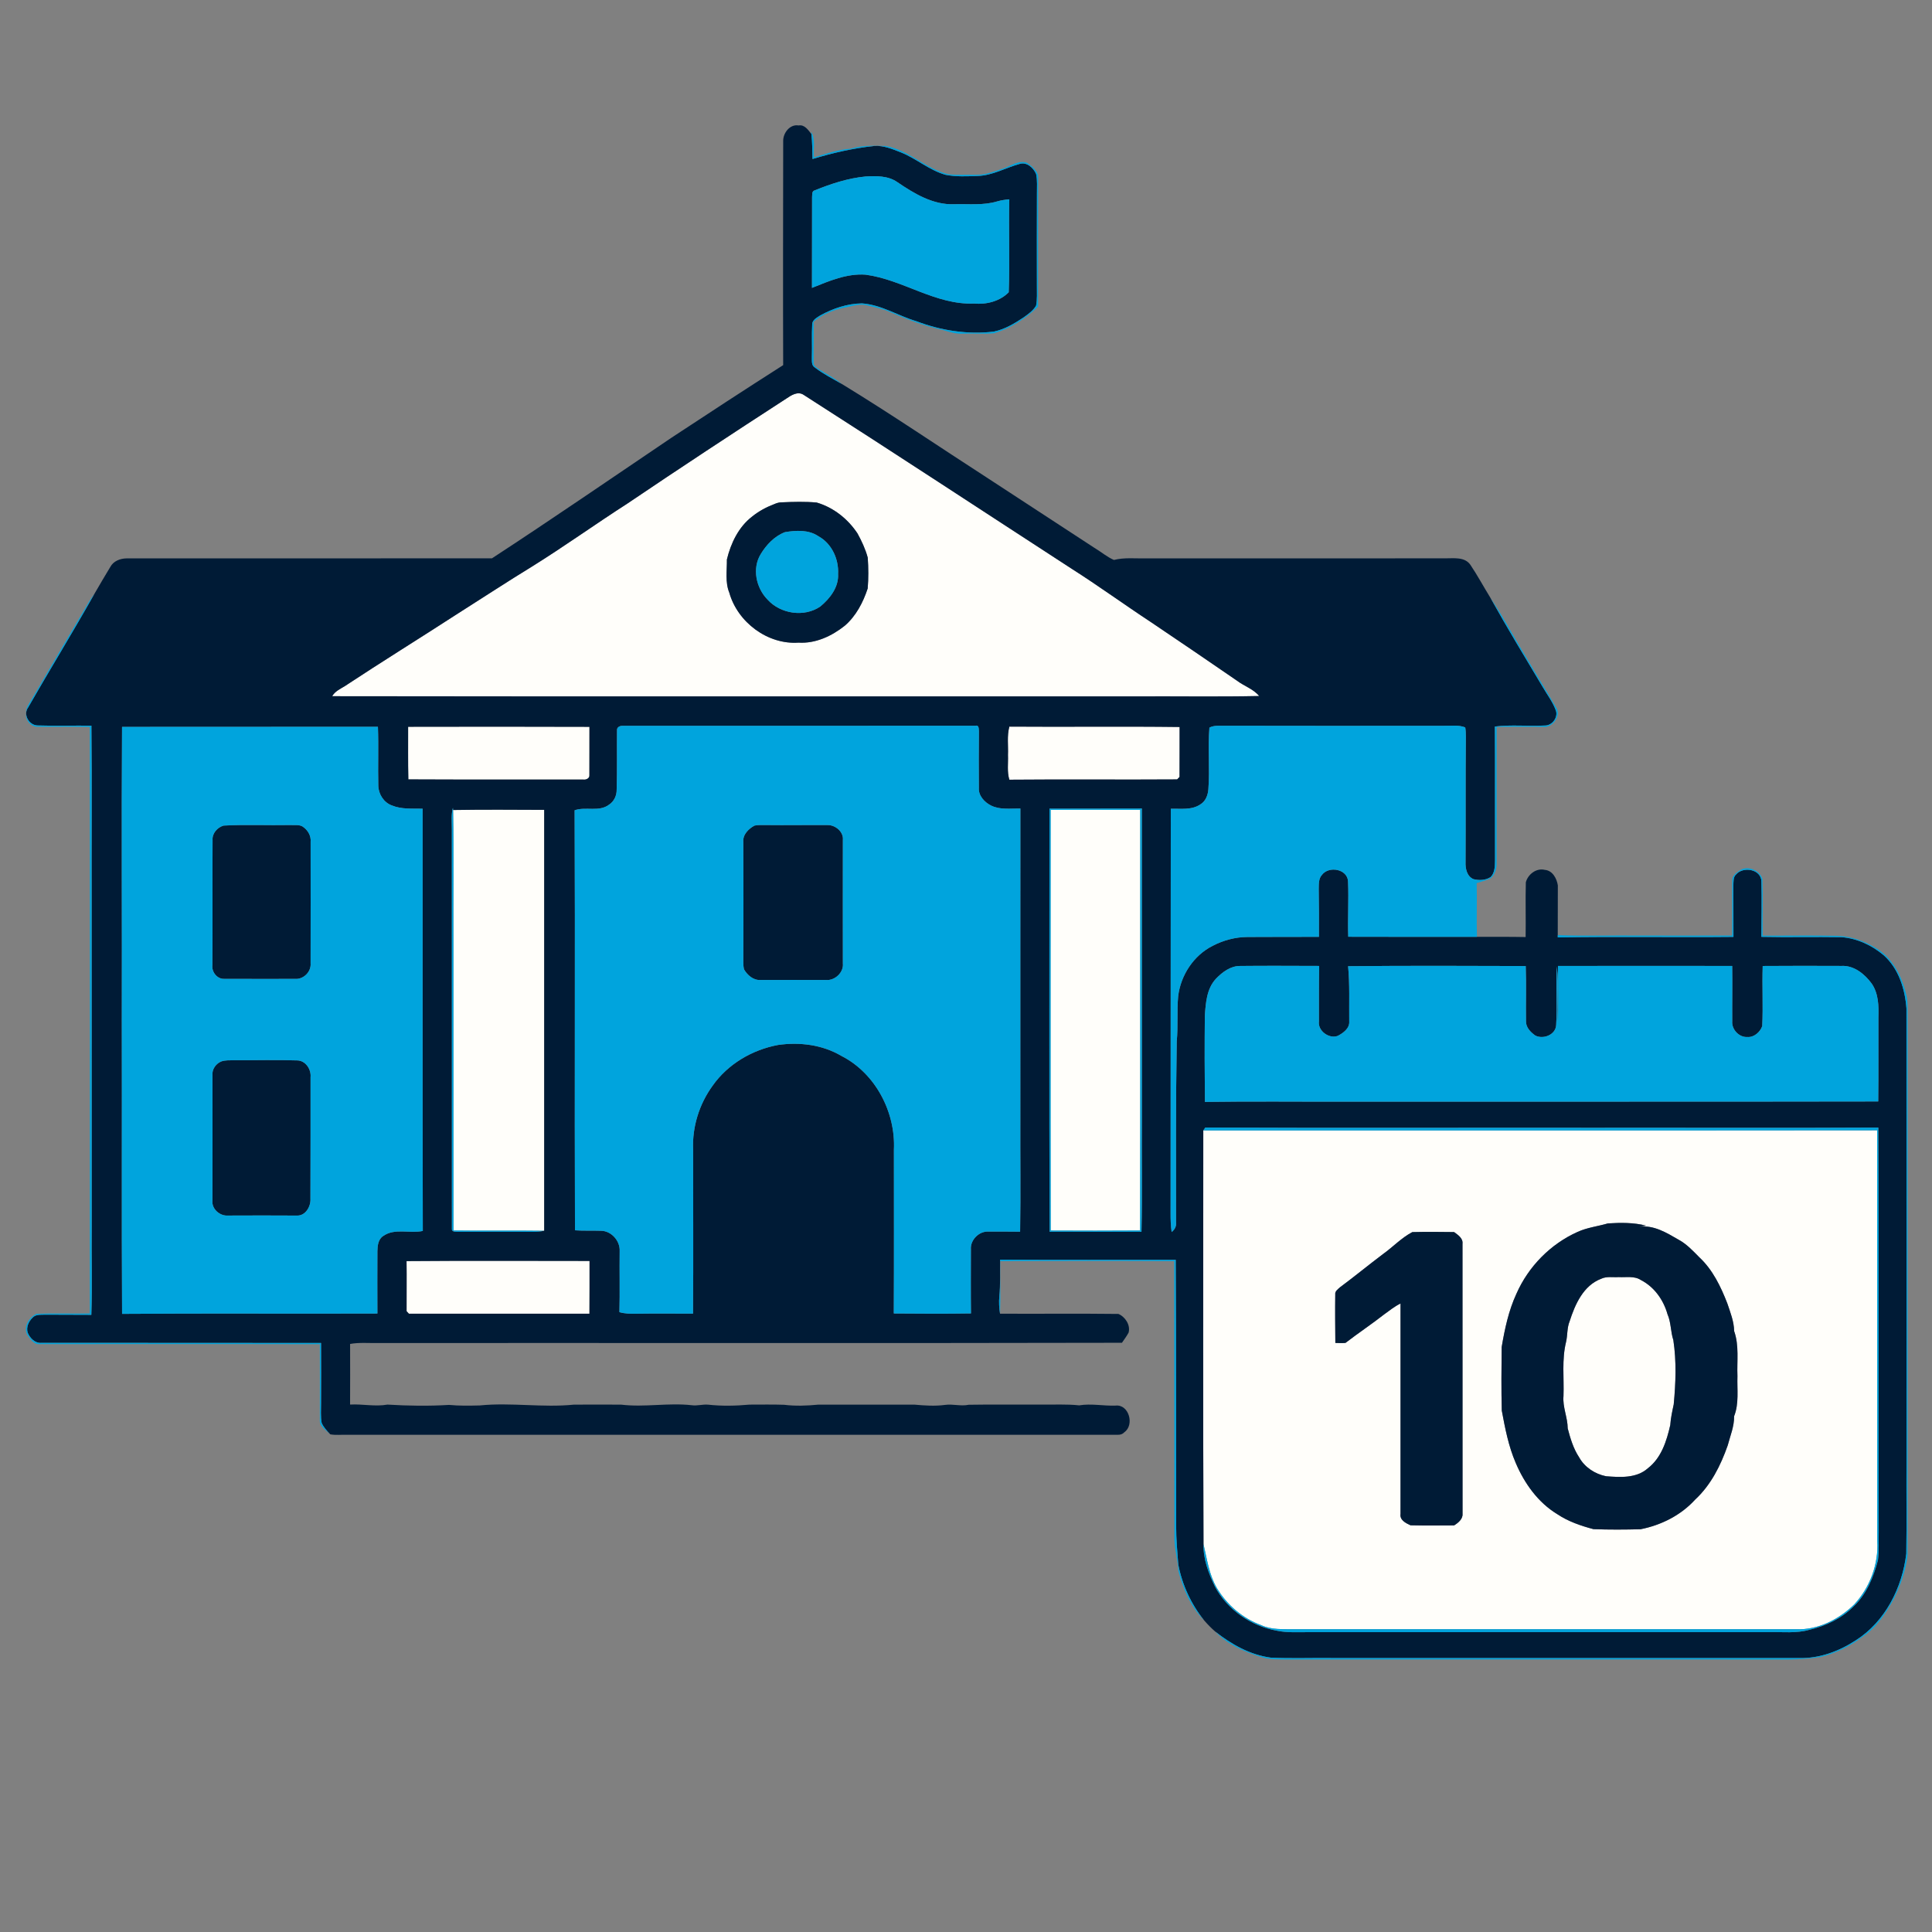 <?xml version="1.0" encoding="UTF-8"?> <svg xmlns="http://www.w3.org/2000/svg" width="1067pt" height="1067pt" viewBox="0 0 1067 1067" version="1.1"><rect x="0" y="0" width="1067" height="1067" fill="#808080" stroke="none"/><g id="#fffefaff"><path fill="#fffefa" opacity="1.00" d=" M 434.16 220.20 C 436.91 218.35 440.50 215.91 443.79 218.04 C 493.37 249.75 542.55 282.11 591.92 314.15 C 606.70 323.55 620.87 333.88 635.51 343.50 C 651.40 354.23 667.28 364.96 683.05 375.85 C 687.04 378.91 692.15 380.43 695.41 384.40 C 672.62 384.87 649.80 384.48 627.00 384.60 C 479.15 384.54 331.30 384.72 183.46 384.50 C 184.96 381.85 187.74 380.56 190.24 379.06 C 211.13 365.28 232.41 352.12 253.41 338.50 C 266.92 329.95 280.28 321.17 293.92 312.83 C 311.71 301.75 328.73 289.51 346.36 278.19 C 375.42 258.55 404.72 239.27 434.16 220.20 M 427.56 278.43 C 423.18 280.10 419.00 282.34 415.36 285.30 C 407.89 291.05 403.61 300.02 401.45 308.98 C 401.52 315.09 400.40 321.52 402.78 327.33 C 407.34 343.62 423.96 356.12 441.00 354.91 C 450.37 355.50 459.35 351.31 466.54 345.58 C 472.76 340.23 476.68 332.68 479.21 324.99 C 479.68 319.34 479.63 313.64 479.24 307.99 C 477.99 303.30 475.89 298.84 473.57 294.59 C 468.26 286.58 460.30 280.24 451.03 277.54 C 444.67 276.96 438.29 277.14 431.93 277.42 C 430.39 277.36 428.94 277.83 427.56 278.43 Z"></path><path fill="#fffefa" opacity="1.00" d=" M 225.40 401.38 C 258.78 401.31 292.16 401.29 325.54 401.41 C 325.49 410.29 325.58 419.18 325.51 428.07 C 325.73 429.90 323.57 430.80 322.04 430.52 C 289.87 430.48 257.69 430.60 225.52 430.44 C 225.28 420.75 225.44 411.06 225.40 401.38 Z"></path><path fill="#fffefa" opacity="1.00" d=" M 556.68 417.00 C 556.90 411.77 556.06 406.41 557.45 401.29 C 588.79 401.53 620.13 401.10 651.47 401.50 C 651.41 410.69 651.52 419.89 651.43 429.08 C 651.10 429.42 650.43 430.11 650.10 430.45 C 619.22 430.66 588.33 430.33 557.44 430.61 C 556.09 426.20 556.87 421.53 556.68 417.00 Z"></path><path fill="#fffefa" opacity="1.00" d=" M 250.23 447.35 C 267.00 447.07 283.78 447.20 300.55 447.27 C 300.53 524.75 300.55 602.24 300.55 679.73 C 283.85 679.47 267.16 679.81 250.46 679.55 C 250.44 627.03 250.45 574.51 250.44 522.00 C 250.30 497.11 250.72 472.22 250.23 447.35 Z"></path><path fill="#fffefa" opacity="1.00" d=" M 580.26 447.30 C 596.75 447.22 613.23 447.21 629.72 447.30 C 629.65 524.72 629.81 602.15 629.65 679.57 C 613.20 679.70 596.75 679.66 580.31 679.59 C 580.17 602.16 580.26 524.73 580.26 447.30 Z"></path><path fill="#fffefa" opacity="1.00" d=" M 664.55 624.31 C 788.60 624.27 912.65 624.39 1036.70 624.25 C 1036.80 699.83 1036.68 775.41 1036.76 850.99 C 1037.59 863.74 1032.71 876.72 1024.07 886.07 C 1015.61 894.36 1004.06 900.29 991.99 899.78 C 899.66 899.81 807.33 899.76 715.00 899.79 C 708.84 899.67 702.39 900.23 696.63 897.58 C 686.31 893.84 677.58 886.32 671.98 876.93 C 667.72 869.52 666.57 860.98 664.67 852.79 C 664.35 776.64 664.58 700.46 664.55 624.31 M 871.36 680.31 C 856.34 687.00 844.09 699.48 837.48 714.52 C 833.17 723.83 831.05 733.93 829.34 743.96 C 829.20 755.64 829.10 767.33 829.40 779.01 C 831.23 788.83 833.12 798.73 837.11 807.96 C 841.90 819.22 849.38 829.74 859.96 836.18 C 866.03 840.26 873.02 842.66 880.03 844.51 C 888.68 844.86 897.37 844.79 906.02 844.57 C 917.42 842.32 928.32 836.87 936.19 828.19 C 944.88 820.17 950.29 809.33 954.16 798.31 C 955.57 792.95 957.80 787.78 957.71 782.15 C 960.51 775.08 959.29 767.40 959.55 760.00 C 959.21 751.70 960.56 743.14 957.73 735.14 C 957.64 729.78 955.62 724.82 953.95 719.81 C 950.36 710.58 945.91 701.29 938.56 694.44 C 935.02 690.87 931.56 687.10 927.09 684.68 C 920.44 680.83 913.27 676.40 905.26 677.52 C 906.52 677.24 907.80 677.08 909.11 676.89 C 902.21 675.14 895.05 675.21 888.00 675.66 C 882.46 677.28 876.66 677.92 871.36 680.31 M 763.78 692.61 C 755.77 698.64 748.04 705.02 739.99 710.98 C 738.87 712.05 737.20 713.09 737.43 714.90 C 737.30 723.82 737.41 732.75 737.48 741.67 C 739.33 741.71 741.20 741.86 743.07 741.66 C 750.16 736.20 757.63 731.25 764.68 725.72 C 767.53 723.66 770.30 721.44 773.48 719.90 C 773.51 758.62 773.49 797.35 773.48 836.07 C 772.94 839.50 776.40 841.21 779.01 842.39 C 787.02 842.59 795.05 842.49 803.06 842.45 C 805.28 841.08 807.93 838.97 807.73 836.08 C 807.69 786.36 807.70 736.64 807.70 686.92 C 808.08 683.87 805.18 682.00 803.06 680.44 C 795.37 680.34 787.66 680.26 779.98 680.46 C 773.96 683.64 769.28 688.69 763.78 692.61 Z"></path><path fill="#fffefa" opacity="1.00" d=" M 224.53 696.48 C 258.21 696.20 291.90 696.38 325.59 696.39 C 325.57 706.10 325.63 715.82 325.54 725.53 C 292.30 725.54 259.06 725.55 225.83 725.54 C 225.51 725.19 224.87 724.48 224.55 724.13 C 224.51 714.91 224.66 705.69 224.53 696.48 Z"></path><path fill="#fffefa" opacity="1.00" d=" M 884.32 706.22 C 887.32 704.79 890.78 705.53 894.00 705.31 C 898.10 705.55 902.63 704.53 906.27 706.96 C 913.66 710.76 918.71 717.94 920.93 725.83 C 922.93 730.36 922.60 735.42 924.15 740.10 C 925.93 751.85 925.48 763.82 924.36 775.61 C 923.56 779.37 922.71 783.13 922.46 786.99 C 920.47 795.78 917.54 805.18 910.06 810.91 C 903.75 816.52 894.78 815.89 886.95 815.29 C 880.87 814.06 875.15 810.34 872.12 804.85 C 868.92 800.02 867.27 794.40 865.81 788.87 C 865.76 782.79 862.93 777.11 863.48 771.00 C 863.84 761.03 862.48 750.89 864.90 741.11 C 865.78 737.33 865.36 733.33 866.88 729.69 C 869.88 720.35 874.45 709.94 884.32 706.22 Z"></path></g><g id="#001b36ff"><path fill="#001b36" opacity="1.00" d=" M 432.54 77.96 C 432.41 73.52 436.21 68.45 441.02 69.29 C 444.36 68.68 446.32 71.78 448.12 74.04 C 448.65 78.62 448.61 83.23 448.74 87.82 C 459.93 84.41 471.35 81.81 482.99 80.60 C 488.10 80.29 492.93 82.36 497.59 84.17 C 506.12 87.59 513.21 93.99 522.12 96.52 C 528.01 97.70 534.09 97.38 540.07 97.17 C 548.22 96.89 555.43 92.62 563.14 90.53 C 567.10 89.31 570.77 92.71 572.22 96.11 C 573.01 99.68 572.63 103.38 572.68 107.00 C 572.59 124.00 572.64 140.99 572.66 157.99 C 572.61 161.60 572.93 165.27 572.20 168.83 C 570.55 171.63 567.79 173.51 565.22 175.37 C 560.21 178.71 554.87 181.86 548.92 183.13 C 534.40 184.90 519.64 182.54 506.02 177.38 C 495.93 174.38 486.71 168.28 476.01 167.56 C 467.94 167.65 460.02 170.35 452.99 174.21 C 451.19 175.42 448.59 176.64 448.56 179.14 C 448.23 185.11 448.57 191.10 448.38 197.08 C 448.48 199.12 447.95 201.73 450.04 202.97 C 454.64 206.52 459.86 209.14 464.88 212.03 C 492.45 228.84 519.11 247.07 546.25 264.57 C 565.62 277.21 584.96 289.88 604.33 302.51 C 608.00 304.67 611.26 307.55 615.19 309.25 C 621.01 307.77 627.06 308.52 633.00 308.38 C 688.00 308.40 743.00 308.40 798.00 308.36 C 802.80 308.41 808.89 307.37 812.08 311.96 C 816.01 317.81 819.36 324.05 823.06 330.06 C 832.30 346.65 842.13 362.89 851.88 379.19 C 854.35 383.50 857.47 387.50 859.20 392.21 C 860.73 396.12 857.21 400.84 853.07 400.69 C 843.91 401.18 834.71 400.14 825.58 401.25 C 825.74 425.84 825.58 450.44 825.66 475.03 C 825.59 478.22 825.67 481.93 823.25 484.37 C 820.51 486.20 816.82 486.32 813.71 485.52 C 810.11 483.94 809.23 479.61 809.39 476.06 C 809.51 453.02 809.33 429.97 809.55 406.93 C 809.52 405.19 809.52 403.44 809.22 401.73 C 805.34 400.18 801.05 400.99 797.00 400.84 C 755.64 400.86 714.29 400.92 672.94 400.81 C 671.22 400.85 669.45 401.01 667.93 401.85 C 667.04 413.15 668.21 424.56 667.36 435.88 C 667.11 439.09 665.89 442.45 663.01 444.20 C 658.21 447.53 652.10 446.50 646.61 446.67 C 646.63 521.12 646.44 595.56 646.49 670.00 C 646.47 673.48 646.58 676.96 647.07 680.42 C 648.75 679.13 649.75 677.25 649.50 675.11 C 649.47 641.78 649.34 608.44 649.89 575.12 C 650.69 566.81 649.91 558.45 650.68 550.14 C 652.08 538.60 659.22 527.66 669.69 522.38 C 675.62 519.29 682.26 517.50 688.97 517.48 C 702.12 517.36 715.27 517.47 728.42 517.40 C 728.47 508.58 728.42 499.77 728.30 490.95 C 728.38 488.31 728.15 485.28 730.09 483.18 C 733.91 478.06 744.33 479.92 744.50 486.93 C 744.92 497.06 744.27 507.21 744.61 517.35 C 768.30 517.41 791.99 517.41 815.68 517.40 C 824.64 517.42 833.60 517.33 842.57 517.51 C 842.74 507.42 842.41 497.32 842.69 487.24 C 843.87 482.85 848.47 479.28 853.15 480.41 C 857.46 480.75 859.78 485.20 860.36 489.00 C 860.30 498.15 860.37 507.30 860.31 516.46 C 860.32 516.77 860.33 517.41 860.33 517.72 C 892.66 517.15 925.01 517.75 957.35 517.42 C 957.36 507.92 957.32 498.43 957.30 488.93 C 957.42 486.88 957.11 484.44 958.82 482.93 C 962.75 478.30 972.77 480.04 972.79 486.93 C 973.04 497.08 972.82 507.24 972.76 517.40 C 987.53 517.73 1002.30 517.33 1017.07 517.58 C 1025.65 518.23 1033.87 522.08 1040.39 527.62 C 1048.62 534.99 1052.10 546.25 1052.89 556.97 C 1052.95 640.64 1052.89 724.32 1052.91 808.00 C 1052.82 824.68 1053.07 841.36 1052.80 858.03 C 1050.59 876.81 1041.15 895.64 1024.85 905.95 C 1015.74 911.91 1004.98 915.94 993.98 915.71 C 907.66 915.70 821.33 915.67 735.00 915.70 C 723.98 915.59 712.95 915.99 701.94 915.50 C 690.46 914.01 680.04 908.12 671.08 901.03 C 668.92 899.13 666.90 897.07 665.02 894.90 C 657.83 885.95 652.88 875.27 650.73 864.00 C 650.20 857.01 649.55 850.01 649.57 843.00 C 649.46 793.92 649.60 744.84 649.32 695.77 C 617.00 695.73 584.67 695.88 552.34 695.67 C 552.20 702.45 552.58 709.25 551.92 716.01 C 551.60 719.18 551.82 722.38 552.30 725.53 C 574.09 725.64 595.88 725.39 617.67 725.66 C 621.41 727.21 624.41 731.76 623.31 735.95 C 622.25 737.93 620.89 739.73 619.63 741.58 C 482.75 741.89 345.88 741.63 209.00 741.72 C 203.79 741.84 198.52 741.29 193.35 742.23 C 193.37 753.39 193.41 764.55 193.34 775.71 C 200.25 775.31 207.12 776.96 214.00 775.73 C 225.30 776.42 236.68 776.59 247.99 775.90 C 253.64 776.45 259.33 776.34 265.00 776.19 C 282.31 774.46 299.69 777.51 316.99 775.75 C 325.66 775.70 334.33 775.71 343.00 775.75 C 355.98 777.33 369.01 774.62 382.00 776.07 C 385.01 776.52 387.99 775.51 391.01 775.76 C 398.64 776.61 406.36 776.43 413.99 775.74 C 420.33 775.76 426.67 775.60 433.01 775.83 C 439.31 776.61 445.69 776.36 451.99 775.75 C 469.66 775.71 487.33 775.71 505.01 775.75 C 510.64 776.26 516.35 776.66 521.99 775.89 C 526.33 775.30 530.66 776.75 535.00 775.82 C 548.33 775.59 561.67 775.79 575.01 775.73 C 582.01 775.82 589.02 775.40 595.99 776.15 C 602.68 775.03 609.36 776.53 616.07 776.28 C 623.53 775.41 626.66 787.03 620.93 791.00 C 619.91 792.12 618.48 792.51 617.01 792.39 C 475.34 792.39 333.67 792.38 192.01 792.40 C 188.81 792.27 185.56 792.73 182.41 792.15 C 180.58 790.28 178.75 788.29 177.66 785.89 C 176.97 782.30 177.34 778.62 177.30 775.00 C 177.32 763.90 177.40 752.80 177.30 741.70 C 125.84 741.59 74.38 741.72 22.92 741.63 C 19.31 741.97 16.55 739.00 15.26 735.96 C 14.41 732.97 15.79 729.85 17.93 727.79 C 19.66 725.73 22.58 726.21 24.96 726.06 C 33.45 726.12 41.94 726.09 50.44 726.15 C 50.99 709.78 50.46 693.38 50.64 677.00 C 50.63 617.00 50.62 557.00 50.61 497.00 C 50.51 464.93 50.81 432.85 50.48 400.77 C 40.63 400.65 30.77 400.97 20.92 400.66 C 16.15 400.70 12.55 394.73 15.54 390.69 C 27.54 369.74 40.21 349.17 52.05 328.13 C 54.96 323.12 57.87 318.11 60.89 313.16 C 62.63 309.82 66.41 308.42 69.99 308.38 C 137.23 308.34 204.49 308.43 271.72 308.34 C 305.04 286.59 337.85 264.00 370.84 241.74 C 391.32 228.25 411.85 214.83 432.53 201.65 C 432.38 160.42 432.51 119.18 432.54 77.96 M 450.00 105.12 C 448.21 105.54 448.65 107.59 448.49 108.97 C 448.47 125.65 448.45 142.32 448.43 158.99 C 457.84 155.21 467.65 150.95 478.02 151.69 C 498.69 154.44 516.65 168.50 538.00 167.64 C 544.84 168.27 552.23 166.38 557.10 161.40 C 557.73 144.32 557.01 127.18 557.42 110.08 C 555.18 110.28 552.95 110.58 550.79 111.21 C 543.09 113.56 534.94 112.56 527.02 112.79 C 515.33 113.26 504.87 106.91 495.55 100.57 C 490.44 97.00 483.91 97.13 477.96 97.48 C 468.29 98.42 458.95 101.49 450.00 105.12 M 434.16 220.20 C 404.72 239.27 375.42 258.55 346.36 278.19 C 328.73 289.51 311.71 301.75 293.92 312.83 C 280.28 321.17 266.92 329.95 253.41 338.50 C 232.41 352.12 211.13 365.28 190.24 379.06 C 187.74 380.56 184.96 381.85 183.46 384.50 C 331.30 384.72 479.15 384.54 627.00 384.60 C 649.80 384.48 672.62 384.87 695.41 384.40 C 692.15 380.43 687.04 378.91 683.05 375.85 C 667.28 364.96 651.40 354.23 635.51 343.50 C 620.87 333.88 606.70 323.55 591.92 314.15 C 542.55 282.11 493.37 249.75 443.79 218.04 C 440.50 215.91 436.91 218.35 434.16 220.20 M 340.77 403.27 C 340.66 414.19 340.90 425.12 340.57 436.04 C 340.64 439.30 339.17 442.58 336.39 444.38 C 330.89 448.60 323.53 445.33 317.35 447.50 C 317.71 524.83 317.26 602.15 317.55 679.47 C 322.33 679.81 327.12 679.56 331.90 679.73 C 337.61 679.77 342.52 685.28 342.23 690.93 C 342.08 702.18 342.39 713.43 342.09 724.67 C 344.98 725.51 348.00 725.59 351.00 725.53 C 361.58 725.37 372.16 725.49 382.74 725.48 C 383.00 695.33 382.76 665.16 382.80 635.00 C 382.20 622.44 386.19 609.71 393.59 599.57 C 401.99 587.63 415.44 579.77 429.69 577.11 C 441.63 575.39 454.21 576.97 464.71 583.17 C 483.48 592.73 494.69 614.23 493.69 635.01 C 493.68 665.14 493.78 695.27 493.63 725.40 C 507.83 725.52 522.04 725.59 536.24 725.37 C 536.10 713.57 536.18 701.76 536.20 689.96 C 535.80 684.77 540.77 679.81 545.95 680.18 C 551.76 680.14 557.57 680.19 563.39 680.24 C 563.74 659.16 563.42 638.08 563.51 617.00 C 563.54 560.17 563.47 503.35 563.53 446.53 C 558.15 446.44 552.39 447.37 547.38 444.90 C 543.69 443.07 540.30 439.44 540.60 435.06 C 540.51 424.69 540.54 414.31 540.63 403.94 C 540.52 402.61 540.74 400.23 538.70 400.82 C 473.83 400.88 408.96 400.82 344.10 400.86 C 342.60 400.74 340.64 401.44 340.77 403.27 M 67.40 401.44 C 67.05 455.62 67.42 509.82 67.27 564.00 C 67.40 617.87 67.13 671.75 67.42 725.62 C 114.42 725.26 161.43 725.61 208.43 725.43 C 208.36 713.95 208.40 702.47 208.43 690.99 C 208.48 688.00 208.85 684.42 211.60 682.64 C 218.01 678.08 226.28 681.40 233.50 679.82 C 233.32 602.09 233.44 524.36 233.41 446.63 C 227.74 446.48 221.83 447.06 216.46 444.84 C 211.99 443.26 209.06 438.64 208.93 433.98 C 208.67 423.12 209.12 412.24 208.72 401.38 C 161.62 401.41 114.51 401.40 67.40 401.44 M 225.40 401.38 C 225.44 411.06 225.28 420.75 225.52 430.44 C 257.69 430.60 289.87 430.48 322.04 430.52 C 323.57 430.80 325.73 429.90 325.51 428.07 C 325.58 419.18 325.49 410.29 325.54 401.41 C 292.16 401.29 258.78 401.31 225.40 401.38 M 556.68 417.00 C 556.87 421.53 556.09 426.20 557.44 430.61 C 588.33 430.33 619.22 430.66 650.10 430.45 C 650.43 430.11 651.10 429.42 651.43 429.08 C 651.52 419.89 651.41 410.69 651.47 401.50 C 620.13 401.10 588.79 401.53 557.45 401.29 C 556.06 406.41 556.90 411.77 556.68 417.00 M 579.59 446.61 C 579.62 524.49 579.41 602.39 579.68 680.27 C 596.59 680.32 613.50 680.24 630.41 680.28 C 630.90 659.20 630.46 638.09 630.64 617.00 C 630.68 560.18 630.57 503.35 630.62 446.53 C 613.61 446.61 596.60 446.52 579.59 446.61 M 249.54 458.00 C 249.56 531.58 249.55 605.17 249.57 678.75 C 249.42 680.05 251.11 680.34 252.08 680.31 C 266.07 680.30 280.06 680.21 294.05 680.32 C 296.23 680.35 298.41 680.15 300.55 679.73 C 300.55 602.24 300.53 524.75 300.55 447.27 C 283.78 447.20 267.00 447.07 250.23 447.35 L 250.14 446.13 C 249.07 450.00 249.57 454.04 249.54 458.00 M 671.55 540.53 C 666.43 546.00 665.90 553.87 665.41 560.96 C 665.25 576.83 665.28 592.70 665.45 608.56 C 691.63 608.17 717.82 608.50 744.00 608.41 C 841.77 608.35 939.54 608.49 1037.30 608.31 C 1037.50 592.87 1037.34 577.44 1037.40 562.00 C 1037.62 555.58 1037.47 548.69 1033.69 543.20 C 1029.81 537.93 1023.92 533.09 1017.01 533.46 C 1002.50 533.41 988.00 533.37 973.50 533.49 C 973.12 544.55 973.78 555.63 973.24 566.68 C 972.10 569.99 968.69 573.02 964.99 572.71 C 960.44 572.98 956.28 568.53 956.67 564.01 C 956.60 553.83 956.81 543.65 956.65 533.47 C 924.58 533.46 892.50 533.37 860.42 533.48 C 860.59 544.35 860.52 555.23 860.46 566.10 C 859.71 555.32 860.95 544.48 859.82 533.74 C 859.22 544.50 860.09 555.31 859.44 566.06 C 859.20 571.49 852.36 574.15 847.94 571.92 C 845.34 570.09 842.69 567.43 842.77 564.02 C 842.62 553.86 842.98 543.68 842.62 533.52 C 809.93 533.40 777.22 533.30 744.53 533.61 C 745.49 543.71 745.03 553.87 745.15 564.01 C 745.47 567.94 741.85 570.51 738.77 572.11 C 733.93 573.86 727.72 569.30 728.41 564.05 C 728.44 553.85 728.34 543.66 728.54 533.46 C 714.00 533.44 699.47 533.31 684.94 533.48 C 679.63 533.42 675.06 536.87 671.55 540.53 M 665.67 622.72 C 665.39 623.11 664.83 623.91 664.55 624.31 C 664.58 700.46 664.35 776.64 664.67 852.79 C 664.45 861.02 667.48 868.95 671.00 876.26 C 677.80 889.05 690.84 897.96 705.00 900.56 C 710.92 901.84 717.00 901.33 723.00 901.41 C 807.67 901.33 892.33 901.42 977.00 901.39 C 984.44 901.21 992.06 902.17 999.32 900.08 C 1008.26 897.99 1016.85 893.95 1023.44 887.44 C 1030.77 880.68 1034.68 871.12 1037.14 861.65 C 1037.83 856.47 1037.43 851.21 1037.57 846.00 C 1037.38 771.58 1037.77 697.15 1037.34 622.74 C 984.90 623.04 932.45 622.78 880.00 622.86 C 808.56 622.77 737.11 623.05 665.67 622.72 M 224.53 696.48 C 224.66 705.69 224.51 714.91 224.55 724.13 C 224.87 724.48 225.51 725.19 225.83 725.54 C 259.06 725.55 292.30 725.54 325.54 725.53 C 325.63 715.82 325.57 706.10 325.59 696.39 C 291.90 696.38 258.21 696.20 224.53 696.48 Z"></path><path fill="#001b36" opacity="1.00" d=" M 427.56 278.43 C 428.94 277.83 430.39 277.36 431.93 277.42 C 438.29 277.14 444.67 276.96 451.03 277.54 C 460.30 280.24 468.26 286.58 473.57 294.59 C 475.89 298.84 477.99 303.30 479.24 307.99 C 479.63 313.64 479.68 319.34 479.21 324.99 C 476.68 332.68 472.76 340.23 466.54 345.58 C 459.35 351.31 450.37 355.50 441.00 354.91 C 423.96 356.12 407.34 343.62 402.78 327.33 C 400.40 321.52 401.52 315.09 401.45 308.98 C 403.61 300.02 407.89 291.05 415.36 285.30 C 419.00 282.34 423.18 280.10 427.56 278.43 M 433.51 293.90 C 427.78 296.08 423.27 300.82 420.15 305.99 C 415.26 313.91 417.56 324.67 423.87 331.11 C 431.01 339.06 444.10 341.05 453.01 334.98 C 458.34 330.58 463.27 324.31 462.85 317.01 C 463.29 308.79 459.38 300.18 452.00 296.16 C 446.61 292.47 439.64 292.88 433.51 293.90 Z"></path><path fill="#001b36" opacity="1.00" d=" M 123.52 455.95 C 135.66 455.29 147.86 455.88 160.03 455.65 C 162.65 455.85 165.80 455.07 167.91 457.07 C 170.30 458.95 171.83 461.84 171.55 464.93 C 171.61 487.29 171.56 509.66 171.54 532.02 C 171.92 536.66 167.69 540.91 163.06 540.62 C 150.02 540.63 136.97 540.66 123.94 540.60 C 119.99 540.82 116.82 536.85 117.30 533.04 C 117.48 510.01 117.26 486.98 117.40 463.95 C 117.10 460.24 120.09 456.90 123.52 455.95 Z"></path><path fill="#001b36" opacity="1.00" d=" M 416.70 455.95 C 418.75 455.51 420.88 455.67 422.98 455.65 C 434.32 455.79 445.67 455.58 457.02 455.66 C 461.32 455.56 465.96 459.36 465.50 463.91 C 465.43 486.63 465.51 509.35 465.50 532.07 C 466.05 537.08 460.99 541.74 456.06 541.22 C 444.04 541.16 432.02 541.21 420.00 541.22 C 416.05 541.46 412.78 538.56 410.91 535.37 C 410.31 532.96 410.57 530.45 410.52 528.00 C 410.62 506.98 410.60 485.95 410.51 464.92 C 410.15 460.92 413.45 457.69 416.70 455.95 Z"></path><path fill="#001b36" opacity="1.00" d=" M 122.27 586.19 C 124.43 585.45 126.75 585.61 129.00 585.55 C 140.69 585.60 152.39 585.26 164.07 585.64 C 168.77 585.68 171.95 590.56 171.51 594.96 C 171.51 617.32 171.53 639.69 171.45 662.05 C 171.72 666.30 168.72 671.53 164.00 671.33 C 151.31 671.22 138.62 671.29 125.93 671.32 C 121.46 671.70 116.79 667.67 117.33 663.04 C 117.42 640.02 117.34 616.99 117.34 593.96 C 116.97 590.58 119.20 587.42 122.27 586.19 Z"></path><path fill="#001b36" opacity="1.00" d=" M 871.36 680.31 C 876.66 677.92 882.46 677.28 888.00 675.66 C 895.05 675.21 902.21 675.14 909.11 676.89 C 907.80 677.08 906.52 677.24 905.26 677.52 C 913.27 676.40 920.44 680.83 927.09 684.68 C 931.56 687.10 935.02 690.87 938.56 694.44 C 945.91 701.29 950.36 710.58 953.95 719.81 C 955.62 724.82 957.64 729.78 957.73 735.14 C 960.56 743.14 959.21 751.70 959.55 760.00 C 959.29 767.40 960.51 775.08 957.71 782.15 C 957.80 787.78 955.57 792.95 954.16 798.31 C 950.29 809.33 944.88 820.17 936.19 828.19 C 928.32 836.87 917.42 842.32 906.02 844.57 C 897.37 844.79 888.68 844.86 880.03 844.51 C 873.02 842.66 866.03 840.26 859.96 836.18 C 849.38 829.74 841.90 819.22 837.11 807.96 C 833.12 798.73 831.23 788.83 829.40 779.01 C 829.10 767.33 829.20 755.64 829.34 743.96 C 831.05 733.93 833.17 723.83 837.48 714.52 C 844.09 699.48 856.34 687.00 871.36 680.31 M 884.32 706.22 C 874.45 709.94 869.88 720.35 866.88 729.69 C 865.36 733.33 865.78 737.33 864.90 741.11 C 862.48 750.89 863.84 761.03 863.48 771.00 C 862.93 777.11 865.76 782.79 865.81 788.87 C 867.27 794.40 868.92 800.02 872.12 804.85 C 875.15 810.34 880.87 814.06 886.95 815.29 C 894.78 815.89 903.75 816.52 910.06 810.91 C 917.54 805.18 920.47 795.78 922.46 786.99 C 922.71 783.13 923.56 779.37 924.36 775.61 C 925.48 763.82 925.93 751.85 924.15 740.10 C 922.60 735.42 922.93 730.36 920.93 725.83 C 918.71 717.94 913.66 710.76 906.27 706.96 C 902.63 704.53 898.10 705.55 894.00 705.31 C 890.78 705.53 887.32 704.79 884.32 706.22 Z"></path><path fill="#001b36" opacity="1.00" d=" M 763.78 692.61 C 769.28 688.69 773.96 683.64 779.98 680.46 C 787.66 680.26 795.37 680.34 803.06 680.44 C 805.18 682.00 808.08 683.87 807.70 686.92 C 807.70 736.64 807.69 786.36 807.73 836.08 C 807.93 838.97 805.28 841.08 803.06 842.45 C 795.05 842.49 787.02 842.59 779.01 842.39 C 776.40 841.21 772.94 839.50 773.48 836.07 C 773.49 797.35 773.51 758.62 773.48 719.90 C 770.30 721.44 767.53 723.66 764.68 725.72 C 757.63 731.25 750.16 736.20 743.07 741.66 C 741.20 741.86 739.33 741.71 737.48 741.67 C 737.41 732.75 737.30 723.82 737.43 714.90 C 737.20 713.09 738.87 712.05 739.99 710.98 C 748.04 705.02 755.77 698.64 763.78 692.61 Z"></path></g><g id="#00a4ddff"><path fill="#00a4dd" opacity="1.00" d=" M 448.00 72.75 C 450.51 77.07 449.09 82.23 449.50 86.95 C 456.14 84.90 462.77 82.63 469.75 82.13 C 475.99 80.23 482.55 80.40 489.00 80.61 C 501.95 82.71 511.34 93.40 524.01 96.31 C 529.00 96.76 534.02 96.46 539.02 96.53 C 544.23 96.72 549.13 94.62 554.01 93.08 C 558.27 91.65 562.61 88.27 567.27 89.95 C 570.23 92.03 573.88 94.85 573.35 98.93 C 573.26 122.42 573.33 145.91 573.30 169.39 C 566.36 176.00 558.10 181.45 548.82 184.06 C 543.22 184.53 537.58 184.10 531.97 184.27 C 528.06 184.51 524.32 183.34 520.63 182.24 C 510.29 180.03 500.39 176.19 490.71 172.00 C 486.91 170.29 482.75 169.71 478.75 168.63 C 474.95 167.64 471.15 168.92 467.45 169.71 C 460.90 170.88 454.46 173.41 449.33 177.71 C 449.53 185.17 449.26 192.63 449.37 200.09 C 449.09 202.02 450.97 202.93 452.27 203.89 C 456.46 206.62 461.00 208.82 464.88 212.03 C 459.86 209.14 454.64 206.52 450.04 202.97 C 447.95 201.73 448.48 199.12 448.38 197.08 C 448.57 191.10 448.23 185.11 448.56 179.14 C 448.59 176.64 451.19 175.42 452.99 174.21 C 460.02 170.35 467.94 167.65 476.01 167.56 C 486.71 168.28 495.93 174.38 506.02 177.38 C 519.64 182.54 534.40 184.90 548.92 183.13 C 554.87 181.86 560.21 178.71 565.22 175.37 C 567.79 173.51 570.55 171.63 572.20 168.83 C 572.93 165.27 572.61 161.60 572.66 157.99 C 572.64 140.99 572.59 124.00 572.68 107.00 C 572.63 103.38 573.01 99.68 572.22 96.11 C 570.77 92.71 567.10 89.31 563.14 90.53 C 555.43 92.62 548.22 96.89 540.07 97.17 C 534.09 97.38 528.01 97.70 522.12 96.52 C 513.21 93.99 506.12 87.59 497.59 84.17 C 492.93 82.36 488.10 80.29 482.99 80.60 C 471.35 81.81 459.93 84.41 448.74 87.82 C 448.61 83.23 448.65 78.62 448.12 74.04 C 448.09 73.72 448.03 73.08 448.00 72.75 Z"></path><path fill="#00a4dd" opacity="1.00" d=" M 450.00 105.12 C 458.95 101.49 468.29 98.42 477.96 97.48 C 483.91 97.13 490.44 97.00 495.55 100.57 C 504.87 106.91 515.33 113.26 527.02 112.79 C 534.94 112.56 543.09 113.56 550.79 111.21 C 552.95 110.58 555.18 110.28 557.42 110.08 C 557.01 127.18 557.73 144.32 557.10 161.40 C 552.23 166.38 544.84 168.27 538.00 167.64 C 516.65 168.50 498.69 154.44 478.02 151.69 C 467.65 150.95 457.84 155.21 448.43 158.99 C 448.45 142.32 448.47 125.65 448.49 108.97 C 448.65 107.59 448.21 105.54 450.00 105.12 Z"></path><path fill="#00a4dd" opacity="1.00" d=" M 433.51 293.90 C 439.64 292.88 446.61 292.47 452.00 296.16 C 459.38 300.18 463.29 308.79 462.85 317.01 C 463.27 324.31 458.34 330.58 453.01 334.98 C 444.10 341.05 431.01 339.06 423.87 331.11 C 417.56 324.67 415.26 313.91 420.15 305.99 C 423.27 300.82 427.78 296.08 433.51 293.90 Z"></path><path fill="#00a4dd" opacity="1.00" d=" M 49.63 331.47 C 50.38 330.32 51.21 329.21 52.05 328.13 C 40.21 349.17 27.54 369.74 15.54 390.69 C 12.55 394.73 16.15 400.70 20.92 400.66 C 30.77 400.97 40.63 400.65 50.48 400.77 C 50.81 432.85 50.51 464.93 50.61 497.00 C 50.62 557.00 50.63 617.00 50.64 677.00 C 50.46 693.38 50.99 709.78 50.44 726.15 C 41.94 726.09 33.45 726.12 24.96 726.06 C 22.58 726.21 19.66 725.73 17.93 727.79 C 15.79 729.85 14.41 732.97 15.26 735.96 C 16.55 739.00 19.31 741.97 22.92 741.63 C 74.38 741.72 125.84 741.59 177.30 741.70 C 177.40 752.80 177.32 763.90 177.30 775.00 C 177.34 778.62 176.97 782.30 177.66 785.89 C 178.75 788.29 180.58 790.28 182.41 792.15 C 180.09 789.84 176.22 787.83 176.65 784.02 C 176.63 770.14 176.72 756.25 176.65 742.36 C 125.09 742.23 73.53 742.34 21.98 742.31 C 18.65 742.67 16.66 739.47 15.01 737.12 C 12.79 732.72 16.13 727.29 20.26 725.59 C 30.03 725.21 39.82 725.63 49.60 725.42 C 49.71 617.44 49.63 509.46 49.60 401.48 C 40.06 401.24 30.52 401.48 20.98 401.37 C 17.21 401.60 13.76 397.75 14.44 394.00 C 14.01 391.03 16.08 388.69 17.42 386.27 C 28.11 367.97 38.82 349.69 49.63 331.47 Z"></path><path fill="#00a4dd" opacity="1.00" d=" M 823.06 330.06 C 830.30 340.63 836.17 352.07 842.91 362.96 C 848.27 372.20 853.96 381.26 859.29 390.51 C 862.66 395.14 857.37 402.28 852.06 401.42 C 843.56 401.44 835.06 401.23 826.56 401.51 C 826.59 426.36 826.55 451.21 826.55 476.06 C 826.71 479.31 825.86 482.93 823.27 485.08 C 820.78 486.22 818.11 486.88 815.53 487.72 C 815.79 497.61 815.39 507.51 815.68 517.40 C 791.99 517.41 768.30 517.41 744.61 517.35 C 744.27 507.21 744.92 497.06 744.50 486.93 C 744.33 479.92 733.91 478.06 730.09 483.18 C 728.15 485.28 728.38 488.31 728.30 490.95 C 728.42 499.77 728.47 508.58 728.42 517.40 C 715.27 517.47 702.12 517.36 688.97 517.48 C 682.26 517.50 675.62 519.29 669.69 522.38 C 659.22 527.66 652.08 538.60 650.68 550.14 C 649.91 558.45 650.69 566.81 649.89 575.12 C 649.34 608.44 649.47 641.78 649.50 675.11 C 649.75 677.25 648.75 679.13 647.07 680.42 C 646.58 676.96 646.47 673.48 646.49 670.00 C 646.44 595.56 646.63 521.12 646.61 446.67 C 652.10 446.50 658.21 447.53 663.01 444.20 C 665.89 442.45 667.11 439.09 667.36 435.88 C 668.21 424.56 667.04 413.15 667.93 401.85 C 669.45 401.01 671.22 400.85 672.94 400.81 C 714.29 400.92 755.64 400.86 797.00 400.84 C 801.05 400.99 805.34 400.18 809.22 401.73 C 809.52 403.44 809.52 405.19 809.55 406.93 C 809.33 429.97 809.51 453.02 809.39 476.06 C 809.23 479.61 810.11 483.94 813.71 485.52 C 816.82 486.32 820.51 486.20 823.25 484.37 C 825.67 481.93 825.59 478.22 825.66 475.03 C 825.58 450.44 825.74 425.84 825.58 401.25 C 834.71 400.14 843.91 401.18 853.07 400.69 C 857.21 400.84 860.73 396.12 859.20 392.21 C 857.47 387.50 854.35 383.50 851.88 379.19 C 842.13 362.89 832.30 346.65 823.06 330.06 Z"></path><path fill="#00a4dd" opacity="1.00" d=" M 340.77 403.27 C 340.64 401.44 342.60 400.74 344.10 400.86 C 408.96 400.82 473.83 400.88 538.70 400.82 C 540.74 400.23 540.52 402.61 540.63 403.94 C 540.54 414.31 540.51 424.69 540.60 435.06 C 540.30 439.44 543.69 443.07 547.38 444.90 C 552.39 447.37 558.15 446.44 563.53 446.53 C 563.47 503.35 563.54 560.17 563.51 617.00 C 563.42 638.08 563.74 659.16 563.39 680.24 C 557.57 680.19 551.76 680.14 545.95 680.18 C 540.77 679.81 535.80 684.77 536.20 689.96 C 536.18 701.76 536.10 713.57 536.24 725.37 C 522.04 725.59 507.83 725.52 493.63 725.40 C 493.78 695.27 493.68 665.14 493.69 635.01 C 494.69 614.23 483.48 592.73 464.71 583.17 C 454.21 576.97 441.63 575.39 429.69 577.11 C 415.44 579.77 401.99 587.63 393.59 599.57 C 386.19 609.71 382.20 622.44 382.80 635.00 C 382.76 665.16 383.00 695.33 382.74 725.48 C 372.16 725.49 361.58 725.37 351.00 725.53 C 348.00 725.59 344.98 725.51 342.09 724.67 C 342.39 713.43 342.08 702.18 342.23 690.93 C 342.52 685.28 337.61 679.77 331.90 679.73 C 327.12 679.56 322.33 679.81 317.55 679.47 C 317.26 602.15 317.71 524.83 317.35 447.50 C 323.53 445.33 330.89 448.60 336.39 444.38 C 339.17 442.58 340.64 439.30 340.57 436.04 C 340.90 425.12 340.66 414.19 340.77 403.27 M 416.70 455.95 C 413.45 457.69 410.15 460.92 410.51 464.92 C 410.60 485.95 410.62 506.98 410.52 528.00 C 410.57 530.45 410.31 532.96 410.91 535.37 C 412.78 538.56 416.05 541.46 420.00 541.22 C 432.02 541.21 444.04 541.16 456.06 541.22 C 460.99 541.74 466.05 537.08 465.50 532.07 C 465.51 509.35 465.43 486.63 465.50 463.91 C 465.96 459.36 461.32 455.56 457.02 455.66 C 445.67 455.58 434.32 455.79 422.98 455.65 C 420.88 455.67 418.75 455.51 416.70 455.95 Z"></path><path fill="#00a4dd" opacity="1.00" d=" M 67.40 401.44 C 114.51 401.40 161.62 401.41 208.72 401.38 C 209.12 412.24 208.67 423.12 208.93 433.98 C 209.06 438.64 211.99 443.26 216.46 444.84 C 221.83 447.06 227.74 446.48 233.41 446.63 C 233.44 524.36 233.32 602.09 233.50 679.82 C 226.28 681.40 218.01 678.08 211.60 682.64 C 208.85 684.42 208.48 688.00 208.43 690.99 C 208.40 702.47 208.36 713.95 208.43 725.43 C 161.43 725.61 114.42 725.26 67.42 725.62 C 67.13 671.75 67.40 617.87 67.27 564.00 C 67.42 509.82 67.05 455.62 67.40 401.44 M 123.52 455.95 C 120.09 456.90 117.10 460.24 117.40 463.95 C 117.26 486.98 117.48 510.01 117.30 533.04 C 116.82 536.85 119.99 540.82 123.94 540.60 C 136.97 540.66 150.02 540.63 163.06 540.62 C 167.69 540.91 171.92 536.66 171.54 532.02 C 171.56 509.66 171.61 487.29 171.55 464.93 C 171.83 461.84 170.30 458.95 167.91 457.07 C 165.80 455.07 162.65 455.85 160.03 455.65 C 147.86 455.88 135.66 455.29 123.52 455.95 M 122.27 586.19 C 119.20 587.42 116.97 590.58 117.34 593.96 C 117.34 616.99 117.42 640.02 117.33 663.04 C 116.79 667.67 121.46 671.70 125.93 671.32 C 138.62 671.29 151.31 671.22 164.00 671.33 C 168.72 671.53 171.72 666.30 171.45 662.05 C 171.53 639.69 171.51 617.32 171.51 594.96 C 171.95 590.56 168.77 585.68 164.07 585.64 C 152.39 585.26 140.69 585.60 129.00 585.55 C 126.75 585.61 124.43 585.45 122.27 586.19 Z"></path><path fill="#00a4dd" opacity="1.00" d=" M 579.59 446.61 C 596.60 446.52 613.61 446.61 630.62 446.53 C 630.57 503.35 630.68 560.18 630.64 617.00 C 630.46 638.09 630.90 659.20 630.41 680.28 C 613.50 680.24 596.59 680.32 579.68 680.27 C 579.41 602.39 579.62 524.49 579.59 446.61 M 580.26 447.30 C 580.26 524.73 580.17 602.16 580.31 679.59 C 596.75 679.66 613.20 679.70 629.65 679.57 C 629.81 602.15 629.65 524.72 629.72 447.30 C 613.23 447.21 596.75 447.22 580.26 447.30 Z"></path><path fill="#00a4dd" opacity="1.00" d=" M 249.54 458.00 C 249.57 454.04 249.07 450.00 250.14 446.13 L 250.23 447.35 C 250.72 472.22 250.30 497.11 250.44 522.00 C 250.45 574.51 250.44 627.03 250.46 679.55 C 267.16 679.81 283.85 679.47 300.55 679.73 C 298.41 680.15 296.23 680.35 294.05 680.32 C 280.06 680.21 266.07 680.30 252.08 680.31 C 251.11 680.34 249.42 680.05 249.57 678.75 C 249.55 605.17 249.56 531.58 249.54 458.00 Z"></path><path fill="#00a4dd" opacity="1.00" d=" M 960.67 480.82 C 964.99 477.76 971.74 480.50 973.35 485.30 C 973.70 495.76 973.32 506.26 973.49 516.73 C 987.30 516.80 1001.12 516.53 1014.94 516.84 C 1022.29 517.15 1029.43 519.54 1035.67 523.42 C 1044.79 528.48 1050.07 538.43 1052.52 548.25 C 1053.82 552.38 1053.47 556.74 1053.51 561.00 C 1053.50 660.36 1053.52 759.72 1053.49 859.07 C 1052.56 867.42 1049.60 875.52 1045.94 883.06 C 1041.61 890.91 1036.50 898.75 1028.89 903.81 C 1021.96 909.15 1013.95 913.02 1005.45 915.13 C 993.73 917.05 981.82 916.42 969.99 916.50 C 884.00 916.49 798.00 916.44 712.01 916.49 C 706.59 916.40 701.03 916.72 695.83 914.93 C 686.79 912.07 677.67 908.06 671.08 901.03 C 680.04 908.12 690.46 914.01 701.94 915.50 C 712.95 915.99 723.98 915.59 735.00 915.70 C 821.33 915.67 907.66 915.70 993.98 915.71 C 1004.98 915.94 1015.74 911.91 1024.85 905.95 C 1041.15 895.64 1050.59 876.81 1052.80 858.03 C 1053.07 841.36 1052.82 824.68 1052.91 808.00 C 1052.89 724.32 1052.95 640.64 1052.89 556.97 C 1052.10 546.25 1048.62 534.99 1040.39 527.62 C 1033.87 522.08 1025.65 518.23 1017.07 517.58 C 1002.30 517.33 987.53 517.73 972.76 517.40 C 972.82 507.24 973.04 497.08 972.79 486.93 C 972.77 480.04 962.75 478.30 958.82 482.93 C 957.11 484.44 957.42 486.88 957.30 488.93 C 957.32 498.43 957.36 507.92 957.35 517.42 C 925.01 517.75 892.66 517.15 860.33 517.72 C 860.33 517.41 860.32 516.77 860.31 516.46 C 875.52 517.04 890.77 516.51 906.00 516.69 C 922.88 516.66 939.75 516.77 956.63 516.68 C 956.79 506.48 956.60 496.28 956.69 486.09 C 956.58 483.64 958.87 482.05 960.67 480.82 Z"></path><path fill="#00a4dd" opacity="1.00" d=" M 671.55 540.53 C 675.06 536.87 679.63 533.42 684.94 533.48 C 699.47 533.31 714.00 533.44 728.54 533.46 C 728.34 543.66 728.44 553.85 728.41 564.05 C 727.72 569.30 733.93 573.86 738.77 572.11 C 741.85 570.51 745.47 567.94 745.15 564.01 C 745.03 553.87 745.49 543.71 744.53 533.61 C 777.22 533.30 809.93 533.40 842.62 533.52 C 842.98 543.68 842.62 553.86 842.77 564.02 C 842.69 567.43 845.34 570.09 847.94 571.92 C 852.36 574.15 859.20 571.49 859.44 566.06 C 860.09 555.31 859.22 544.50 859.82 533.74 C 860.95 544.48 859.71 555.32 860.46 566.10 C 860.52 555.23 860.59 544.35 860.42 533.48 C 892.50 533.37 924.58 533.46 956.65 533.47 C 956.81 543.65 956.60 553.83 956.67 564.01 C 956.28 568.53 960.44 572.98 964.99 572.71 C 968.69 573.02 972.10 569.99 973.24 566.68 C 973.78 555.63 973.12 544.55 973.50 533.49 C 988.00 533.37 1002.50 533.41 1017.01 533.46 C 1023.92 533.09 1029.81 537.93 1033.69 543.20 C 1037.47 548.69 1037.62 555.58 1037.40 562.00 C 1037.34 577.44 1037.50 592.87 1037.30 608.31 C 939.54 608.49 841.77 608.35 744.00 608.41 C 717.82 608.50 691.63 608.17 665.45 608.56 C 665.28 592.70 665.25 576.83 665.41 560.96 C 665.90 553.87 666.43 546.00 671.55 540.53 Z"></path><path fill="#00a4dd" opacity="1.00" d=" M 665.67 622.72 C 737.11 623.05 808.56 622.77 880.00 622.86 C 932.45 622.78 984.90 623.04 1037.34 622.74 C 1037.77 697.15 1037.38 771.58 1037.57 846.00 C 1037.43 851.21 1037.83 856.47 1037.14 861.65 C 1034.68 871.12 1030.77 880.68 1023.44 887.44 C 1016.85 893.95 1008.26 897.99 999.32 900.08 C 992.06 902.17 984.44 901.21 977.00 901.39 C 892.33 901.42 807.67 901.33 723.00 901.41 C 717.00 901.33 710.92 901.84 705.00 900.56 C 690.84 897.96 677.80 889.05 671.00 876.26 C 667.48 868.95 664.45 861.02 664.67 852.79 C 666.57 860.98 667.72 869.52 671.98 876.93 C 677.58 886.32 686.31 893.84 696.63 897.58 C 702.39 900.23 708.84 899.67 715.00 899.79 C 807.33 899.76 899.66 899.81 991.99 899.78 C 1004.06 900.29 1015.61 894.36 1024.07 886.07 C 1032.71 876.72 1037.59 863.74 1036.76 850.99 C 1036.68 775.41 1036.80 699.83 1036.70 624.25 C 912.65 624.39 788.60 624.27 664.55 624.31 C 664.83 623.91 665.39 623.11 665.67 622.72 Z"></path><path fill="#00a4dd" opacity="1.00" d=" M 552.34 695.67 C 584.67 695.88 617.00 695.73 649.32 695.77 C 649.60 744.84 649.46 793.92 649.57 843.00 C 649.55 850.01 650.20 857.01 650.73 864.00 C 652.88 875.27 657.83 885.95 665.02 894.90 C 657.61 887.61 653.42 877.58 650.80 867.67 C 650.41 861.07 648.33 854.65 648.60 848.01 C 648.58 797.51 648.52 747.01 648.48 696.51 C 616.46 696.32 584.43 696.39 552.41 696.48 C 552.29 706.16 552.64 715.85 552.30 725.53 C 551.82 722.38 551.60 719.18 551.92 716.01 C 552.58 709.25 552.20 702.45 552.34 695.67 Z"></path></g></svg> 